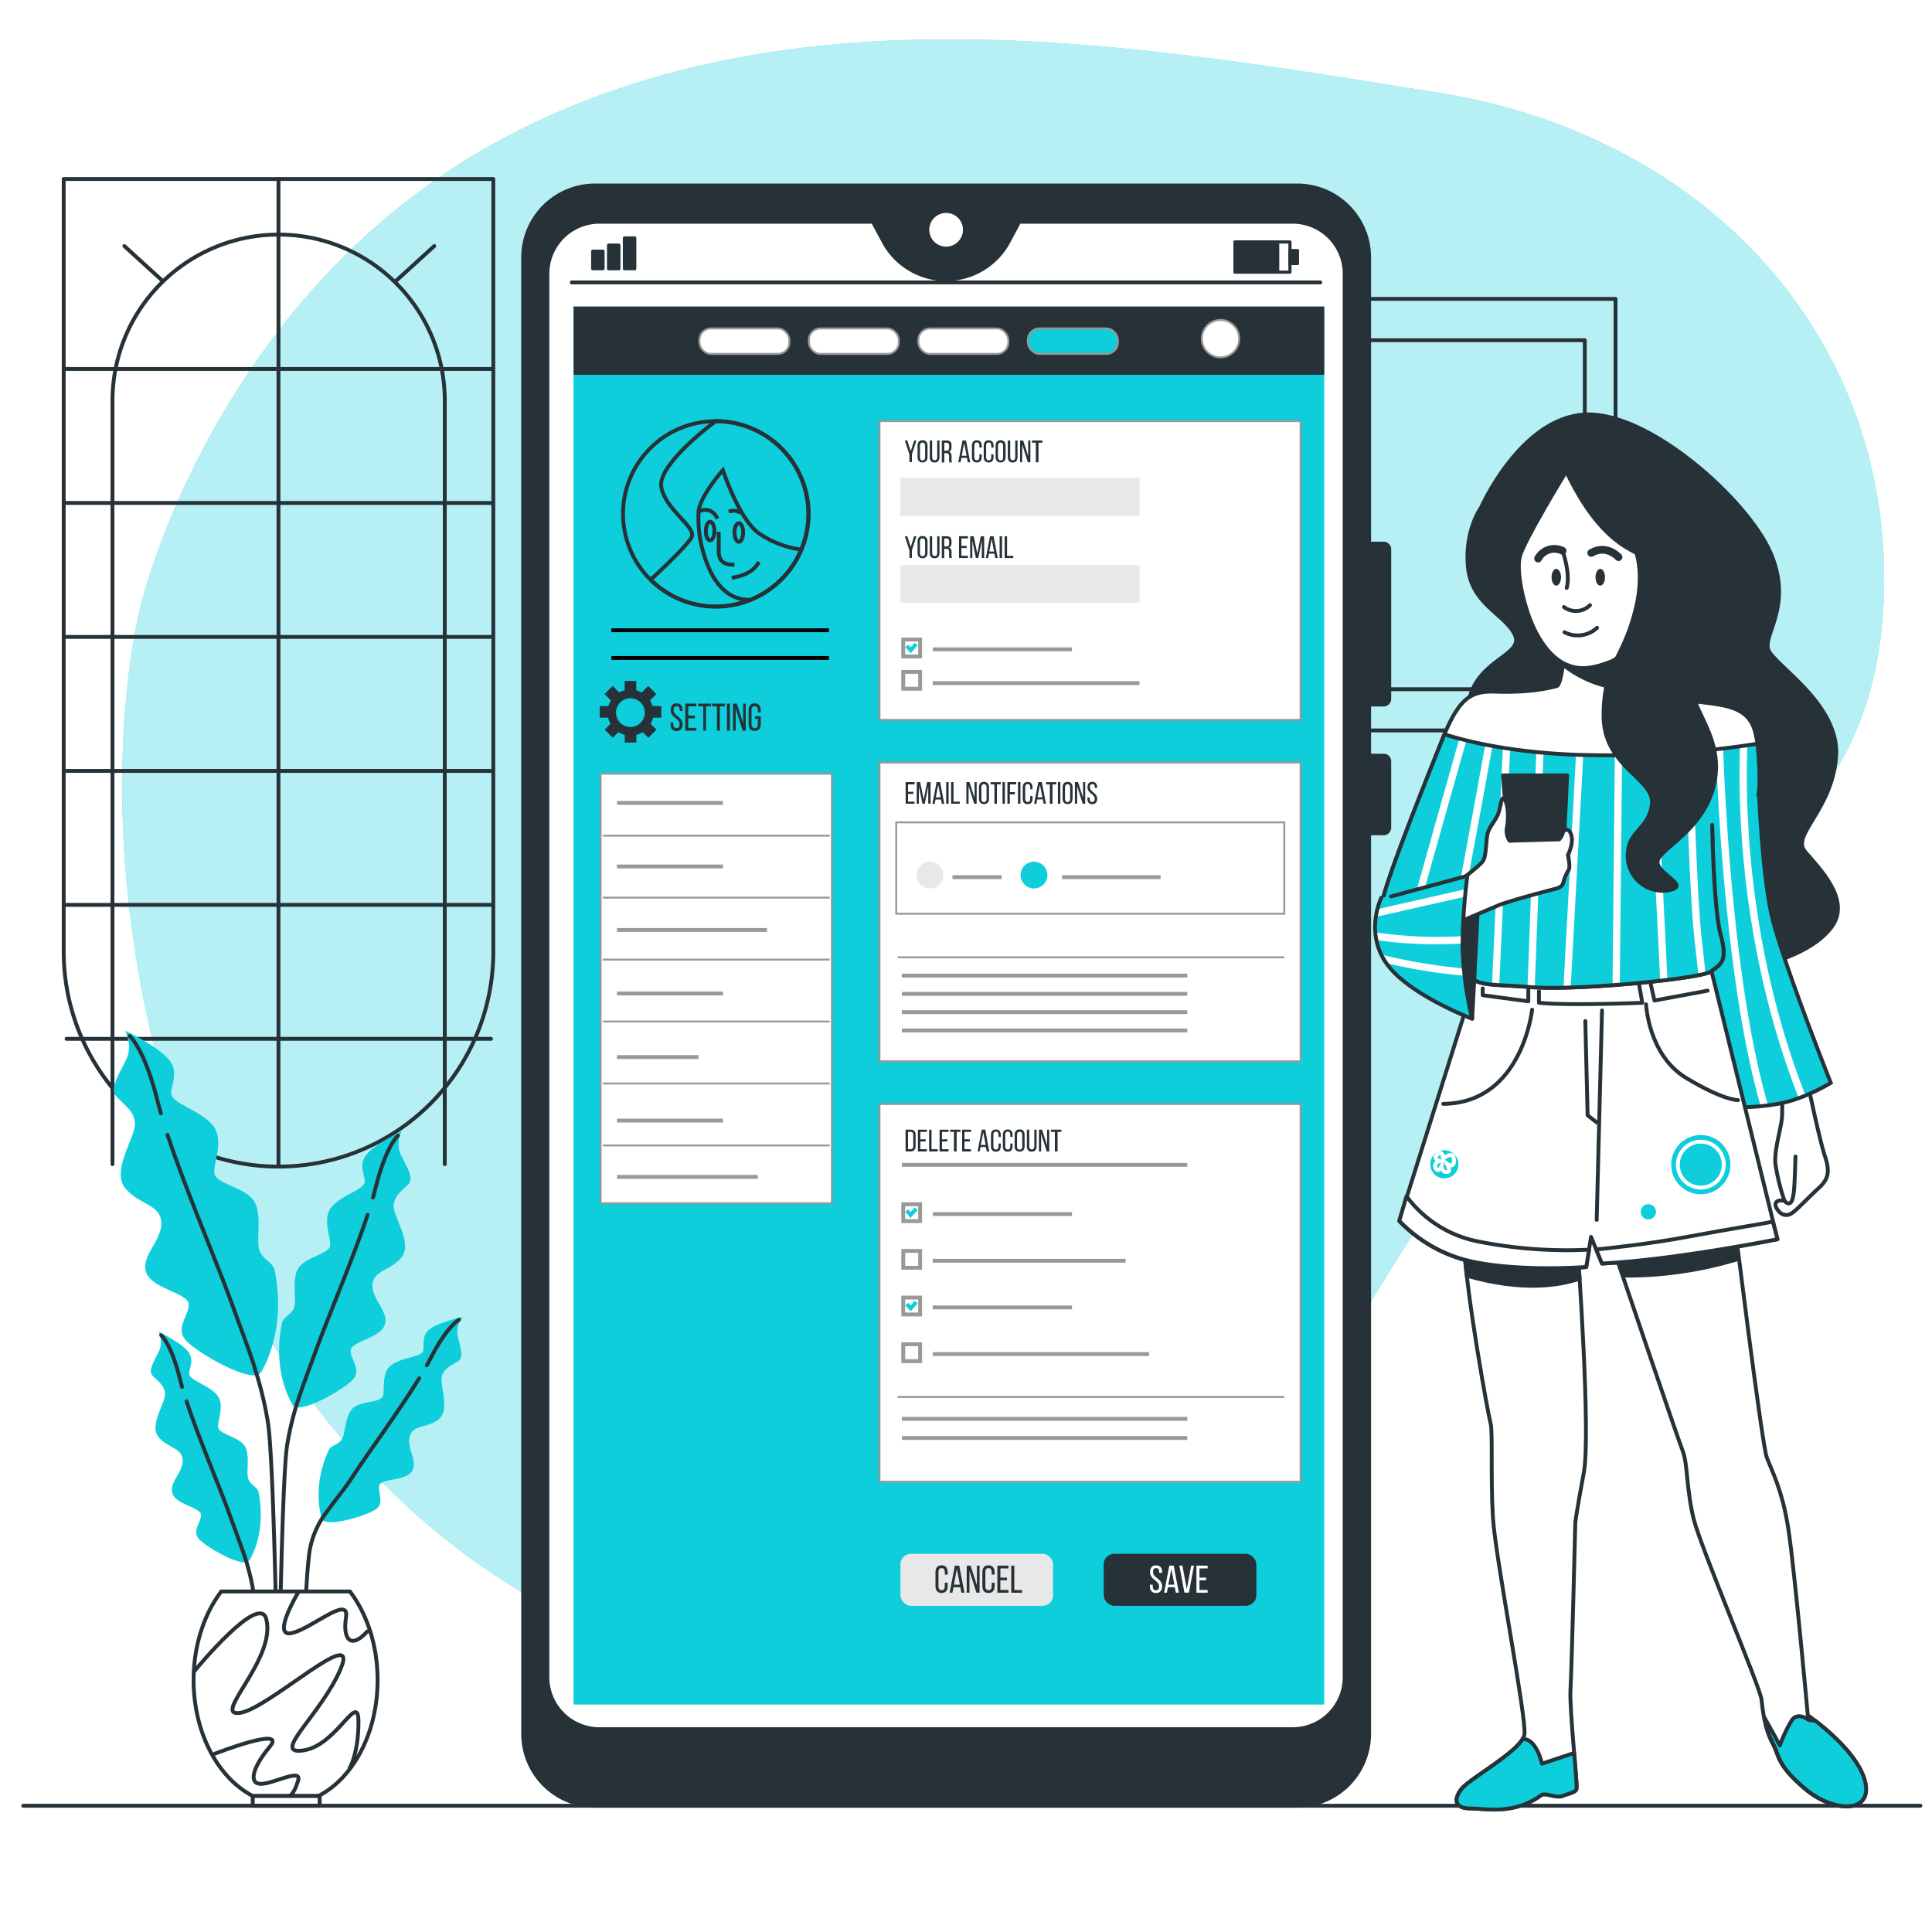 <svg class="animated" id="freepik_stories-personal-settings" xmlns="http://www.w3.org/2000/svg" viewBox="0 0 500 500" version="1.1" xmlns:xlink="http://www.w3.org/1999/xlink" xmlns:svgjs="http://svgjs.com/svgjs" width="100%" height="100%"><style>svg#freepik_stories-personal-settings:not(.animated) .animable {opacity: 0;}svg#freepik_stories-personal-settings.animated #freepik--background-simple--inject-429 {animation: 1s 1 forwards cubic-bezier(.36,-0.01,.5,1.38) lightSpeedLeft;animation-delay: 0s;}svg#freepik_stories-personal-settings.animated #freepik--Picture--inject-429 {animation: 1s 1 forwards cubic-bezier(.36,-0.01,.5,1.38) slideDown;animation-delay: 0s;}svg#freepik_stories-personal-settings.animated #freepik--Window--inject-429 {animation: 1s 1 forwards cubic-bezier(.36,-0.01,.5,1.38) fadeIn;animation-delay: 0s;}svg#freepik_stories-personal-settings.animated #freepik--Plant--inject-429 {animation: 1s 1 forwards cubic-bezier(.36,-0.01,.5,1.38) zoomOut;animation-delay: 0s;}svg#freepik_stories-personal-settings.animated #freepik--Device--inject-429 {animation: 1s 1 forwards cubic-bezier(.36,-0.01,.5,1.38) slideRight;animation-delay: 0s;}svg#freepik_stories-personal-settings.animated #freepik--Floor--inject-429 {animation: 1s 1 forwards cubic-bezier(.36,-0.01,.5,1.38) slideUp;animation-delay: 0s;}svg#freepik_stories-personal-settings.animated #freepik--Character--inject-429 {animation: 1s 1 forwards cubic-bezier(.36,-0.01,.5,1.38) slideUp;animation-delay: 0s;}            @keyframes lightSpeedLeft {              from {                transform: translate3d(-50%, 0, 0) skewX(20deg);                opacity: 0;              }              60% {                transform: skewX(-10deg);                opacity: 1;              }              80% {                transform: skewX(2deg);              }              to {                opacity: 1;                transform: translate3d(0, 0, 0);              }            }                    @keyframes slideDown {                0% {                    opacity: 0;                    transform: translateY(-30px);                }                100% {                    opacity: 1;                    transform: translateY(0);                }            }                    @keyframes fadeIn {                0% {                    opacity: 0;                }                100% {                    opacity: 1;                }            }                    @keyframes zoomOut {                0% {                    opacity: 0;                    transform: scale(1.5);                }                100% {                    opacity: 1;                    transform: scale(1);                }            }                    @keyframes slideRight {                0% {                    opacity: 0;                    transform: translateX(30px);                }                100% {                    opacity: 1;                    transform: translateX(0);                }            }                    @keyframes slideUp {                0% {                    opacity: 0;                    transform: translateY(30px);                }                100% {                    opacity: 1;                    transform: inherit;                }            }        </style><g id="freepik--background-simple--inject-429" style="transform-origin: 259.614px 222.395px 0px;" class="animable"><path d="M36.62,155.94S55.87,74.58,131.73,35s166.33-22.74,240-11.1,120.53,68,115.52,135.61-64.42,74-109.78,141.79-47.71,93-120.78,124.16-166.91-20.11-203-111S36.62,155.94,36.62,155.94Z" style="fill: rgb(13, 206, 218); transform-origin: 259.614px 222.395px 0px;" id="elg6bl9w62txo" class="animable"></path><g id="elvp4mknm4ilq"><path d="M36.62,155.94S55.87,74.58,131.73,35s166.33-22.74,240-11.1,120.53,68,115.52,135.61-64.42,74-109.78,141.79-47.71,93-120.78,124.16-166.91-20.11-203-111S36.62,155.94,36.62,155.94Z" style="fill: rgb(255, 255, 255); opacity: 0.7; transform-origin: 259.614px 222.395px 0px;" class="animable"></path></g></g><g id="freepik--Picture--inject-429" style="transform-origin: 376.51px 133.195px 0px;" class="animable"><rect x="334.92" y="77.35" width="83.18" height="111.69" style="fill: none; stroke: rgb(38, 50, 56); stroke-linecap: round; stroke-linejoin: round; transform-origin: 376.51px 133.195px 0px;" id="elttp0gepbt2f" class="animable"></rect><rect x="342.89" y="88.05" width="67.25" height="90.31" style="fill: none; stroke: rgb(38, 50, 56); stroke-linecap: round; stroke-linejoin: round; transform-origin: 376.515px 133.205px 0px;" id="elpktmzg4llvq" class="animable"></rect></g><g id="freepik--Window--inject-429" style="transform-origin: 72.075px 174.115px 0px;" class="animable"><g id="elunaonrv1md"><path d="M16.48,46.32H127.67a0,0,0,0,1,0,0v200a55.59,55.59,0,0,1-55.59,55.59h0a55.59,55.59,0,0,1-55.59-55.59v-200a0,0,0,0,1,0,0Z" style="fill: none; stroke: rgb(38, 50, 56); stroke-linecap: round; stroke-linejoin: round; transform-origin: 72.075px 174.115px 0px; transform: rotate(180deg);" class="animable"></path></g><path d="M115.11,301.28V103.71a43,43,0,0,0-43-43h0a43,43,0,0,0-43,43V301.28" style="fill: none; stroke: rgb(38, 50, 56); stroke-linecap: round; stroke-linejoin: round; transform-origin: 72.11px 180.995px 0px;" id="el8gkjg5ltv5t" class="animable"></path><line x1="72.07" y1="46.32" x2="72.07" y2="301.58" style="fill: none; stroke: rgb(38, 50, 56); stroke-linecap: round; stroke-linejoin: round; transform-origin: 72.07px 173.95px 0px;" id="el7ikw14poyj4" class="animable"></line><line x1="127.07" y1="95.49" x2="17.22" y2="95.49" style="fill: none; stroke: rgb(38, 50, 56); stroke-linecap: round; stroke-linejoin: round; transform-origin: 72.145px 95.49px 0px;" id="elosfyaf5q6il" class="animable"></line><line x1="127.07" y1="130.17" x2="17.22" y2="130.17" style="fill: none; stroke: rgb(38, 50, 56); stroke-linecap: round; stroke-linejoin: round; transform-origin: 72.145px 130.17px 0px;" id="el0ndt6v5908h" class="animable"></line><line x1="127.07" y1="164.84" x2="17.22" y2="164.84" style="fill: none; stroke: rgb(38, 50, 56); stroke-linecap: round; stroke-linejoin: round; transform-origin: 72.145px 164.84px 0px;" id="elh5kk088ol4l" class="animable"></line><line x1="127.07" y1="199.51" x2="17.22" y2="199.51" style="fill: none; stroke: rgb(38, 50, 56); stroke-linecap: round; stroke-linejoin: round; transform-origin: 72.145px 199.51px 0px;" id="eldlw85y019x" class="animable"></line><line x1="127.07" y1="234.18" x2="17.22" y2="234.18" style="fill: none; stroke: rgb(38, 50, 56); stroke-linecap: round; stroke-linejoin: round; transform-origin: 72.145px 234.18px 0px;" id="elg312wv3cln" class="animable"></line><line x1="127.07" y1="268.85" x2="17.22" y2="268.85" style="fill: none; stroke: rgb(38, 50, 56); stroke-linecap: round; stroke-linejoin: round; transform-origin: 72.145px 268.85px 0px;" id="elf7lypjguzgh" class="animable"></line><line x1="112.38" y1="63.68" x2="102.42" y2="72.75" style="fill: none; stroke: rgb(38, 50, 56); stroke-linecap: round; stroke-linejoin: round; transform-origin: 107.4px 68.215px 0px;" id="elo0y3kwwu7fh" class="animable"></line><line x1="32.18" y1="63.68" x2="42.14" y2="72.75" style="fill: none; stroke: rgb(38, 50, 56); stroke-linecap: round; stroke-linejoin: round; transform-origin: 37.16px 68.215px 0px;" id="el2m1h78db37q" class="animable"></line></g><g id="freepik--Plant--inject-429" style="transform-origin: 74.602px 367.04px 0px;" class="animable"><path d="M32.4,266.74s2.06,3.89.23,7.55-4.12,7.32-2.75,9.15,5.49,4.12,5,8-5.94,11.66-2.51,16,9.15,4.12,9.38,8.92-5.49,8.7-3.89,13,11,5.26,11,8.24-3.66,6.18-.69,9.38,17.37,11.56,19.42,8.12,6.2-12.93,3.48-26.4c-.46-2.27-3.68-2.77-4.14-6s.92-8.92-1.37-12.13S56,306.32,55.5,303.8s2.75-8.69-.45-12.58S44.29,285.5,44.29,283s2.29-5.72-.91-9.15S32.4,266.74,32.4,266.74Z" style="fill: rgb(13, 206, 218); transform-origin: 50.714px 311.328px 0px;" id="el81rq7y6lpzl" class="animable"></path><path d="M66,354.3a94.6,94.6,0,0,1,3.34,13.83c1.83,11.44,2.82,88,2.82,88" style="fill: none; stroke: rgb(38, 50, 56); stroke-linecap: round; stroke-linejoin: round; transform-origin: 69.08px 405.215px 0px;" id="eltvvy2hq91z9" class="animable"></path><path d="M43.35,293.7c4.77,14.38,13.11,33.86,16.5,43.27,2.3,6.4,4.44,11.8,6.19,17.33" style="fill: none; stroke: rgb(38, 50, 56); stroke-linecap: round; stroke-linejoin: round; transform-origin: 54.695px 324px 0px;" id="elxxibe44qgso" class="animable"></path><path d="M33.54,268.11s3.89,3.21,7.32,17.16c.22.9.48,1.85.76,2.85" style="fill: none; stroke: rgb(38, 50, 56); stroke-linecap: round; stroke-linejoin: round; transform-origin: 37.58px 278.115px 0px;" id="el7bgcs8gu3pu" class="animable"></path><path d="M103.91,292.8a7.24,7.24,0,0,0-.19,6.05c1.47,2.93,3.3,5.85,2.2,7.32s-4.39,3.29-4,6.41,4.76,9.33,2,12.81-7.33,3.3-7.51,7.14,4.4,7,3.11,10.44-8.78,4.21-8.78,6.59,2.93,4.94.55,7.51-13.9,9.25-15.55,6.5-5-10.35-2.78-21.13c.37-1.81,3-2.22,3.31-4.78s-.73-7.14,1.1-9.7,7.69-3.48,8.06-5.5-2.2-6.95.36-10.07,8.61-4.57,8.61-6.59-1.83-4.57.73-7.32S103.91,292.8,103.91,292.8Z" style="fill: rgb(13, 206, 218); transform-origin: 89.24px 328.511px 0px;" id="el53gixpj0yt4" class="animable"></path><path d="M77.44,361.48A77.82,77.82,0,0,0,74.31,374c-1.46,9.15-2.26,70.46-2.26,70.46" style="fill: none; stroke: rgb(38, 50, 56); stroke-linecap: round; stroke-linejoin: round; transform-origin: 74.745px 402.97px 0px;" id="eljpzsuuwzjq" class="animable"></path><path d="M95.14,314.38c-3.81,11.51-10.49,27.1-13.2,34.63-1.65,4.58-3.19,8.52-4.5,12.47" style="fill: none; stroke: rgb(38, 50, 56); stroke-linecap: round; stroke-linejoin: round; transform-origin: 86.29px 337.93px 0px;" id="elihd4jwrrfb8" class="animable"></path><path d="M103,293.9s-3.11,2.57-5.86,13.73c-.17.72-.38,1.48-.6,2.28" style="fill: none; stroke: rgb(38, 50, 56); stroke-linecap: round; stroke-linejoin: round; transform-origin: 99.77px 301.905px 0px;" id="elrogfmxr9ig" class="animable"></path><path d="M41,344.64a6,6,0,0,1,.15,5.05c-1.22,2.45-2.75,4.9-1.83,6.12s3.67,2.75,3.36,5.35-4,7.8-1.68,10.71,6.12,2.75,6.27,6-3.67,5.81-2.6,8.72,7.34,3.51,7.34,5.5-2.44,4.13-.45,6.27,11.61,7.73,13,5.44,4.15-8.65,2.33-17.66c-.31-1.51-2.47-1.85-2.77-4s.61-6-.92-8.11-6.42-2.9-6.73-4.59,1.84-5.81-.31-8.41-7.18-3.82-7.18-5.51,1.53-3.82-.62-6.11S41,344.64,41,344.64Z" style="fill: rgb(13, 206, 218); transform-origin: 53.265px 374.49px 0px;" id="el45ko54xgalv" class="animable"></path><path d="M62.88,401.46a65.47,65.47,0,0,1,2.8,11c1.22,7.64,1.89,36,1.89,36" style="fill: none; stroke: rgb(38, 50, 56); stroke-linecap: round; stroke-linejoin: round; transform-origin: 65.225px 424.96px 0px;" id="el58bm0rlif1x" class="animable"></path><path d="M48.28,362.67c3.18,9.61,8.76,22.64,11,28.93,1.3,3.61,2.51,6.75,3.57,9.86" style="fill: none; stroke: rgb(38, 50, 56); stroke-linecap: round; stroke-linejoin: round; transform-origin: 55.565px 382.065px 0px;" id="elfmemxe2y4od" class="animable"></path><path d="M41.72,345.56s2.6,2.14,4.89,11.47c.15.6.32,1.24.51,1.91" style="fill: none; stroke: rgb(38, 50, 56); stroke-linecap: round; stroke-linejoin: round; transform-origin: 44.42px 352.25px 0px;" id="elkdoc14nprnh" class="animable"></path><path d="M119.74,340.83a6,6,0,0,0-1.3,4.88c.63,2.67,1.56,5.4.38,6.38s-4.2,1.84-4.5,4.44,2.09,8.5-.81,10.81-6.59,1.28-7.47,4.37,2.24,6.5.54,9.08-8,1.75-8.41,3.68,1.44,4.58-1,6.21S84.11,395.55,83.3,393s-2.06-9.36,1.77-17.72c.65-1.4,2.82-1.24,3.61-3.25s.77-5.95,2.75-7.68,6.92-1.36,7.6-2.93-.46-6.08,2.22-8.12,7.88-2.08,8.26-3.71-.61-4.08,2-5.82S119.74,340.83,119.74,340.83Z" style="fill: rgb(13, 206, 218); transform-origin: 101.09px 367.388px 0px;" id="elaiq3msd80k5" class="animable"></path><path d="M84.56,391.27a22.94,22.94,0,0,0-4.4,9.9c-1.23,7.65-1.89,36-1.89,36" style="fill: none; stroke: rgb(38, 50, 56); stroke-linecap: round; stroke-linejoin: round; transform-origin: 81.415px 414.22px 0px;" id="eln3tpmlkze8" class="animable"></path><path d="M108.49,356.7c-5.31,8.64-13.72,20-17.36,25.65-2.17,3.33-4.56,6.08-6.57,8.92" style="fill: none; stroke: rgb(38, 50, 56); stroke-linecap: round; stroke-linejoin: round; transform-origin: 96.525px 373.985px 0px;" id="eliu3mfh5wc3" class="animable"></path><path d="M118.79,341.55s-3,1.49-7.39,10.05c-.28.55-.6,1.13-.93,1.74" style="fill: none; stroke: rgb(38, 50, 56); stroke-linecap: round; stroke-linejoin: round; transform-origin: 114.63px 347.445px 0px;" id="el00so3mxm1hjjg" class="animable"></path><path d="M65.41,464.8h17c9-4.62,15.31-16.3,15.31-30,0-9-2.74-17.11-7.15-22.93H57.25c-4.41,5.82-7.15,13.95-7.15,22.93C50.1,448.5,56.46,460.18,65.41,464.8Z" style="fill: rgb(255, 255, 255); stroke: rgb(38, 50, 56); stroke-linecap: round; stroke-linejoin: round; transform-origin: 73.91px 438.335px 0px;" id="elb84cha5yc8o" class="animable"></path><path d="M50.42,432.36S67.1,412,68.91,419c2.68,10.37-14.22,25.23-6.88,24.31s31.19-23.39,26.15-11.47S69.83,454.32,78.55,453s14.22-15.6,14.22-7.34-2.32,12-2.32,12" style="fill: none; stroke: rgb(38, 50, 56); stroke-linecap: round; stroke-linejoin: round; transform-origin: 71.595px 437.598px 0px;" id="elzy3uhed0tgk" class="animable"></path><path d="M55.61,453.86s18.81-7.34,14.22-1.83-5.51,9.63-2.29,9.63,10.55-4.13,9.63-.92-2,3.9-2,3.9" style="fill: none; stroke: rgb(38, 50, 56); stroke-linecap: round; stroke-linejoin: round; transform-origin: 66.43px 457.31px 0px;" id="elv10wx6dc9wl" class="animable"></path><path d="M77.17,412.12s-6.88,11.47-1.84,10.55,15.14-10.09,14.22-4.13,1.38,8.26,5.51,3.67" style="fill: none; stroke: rgb(38, 50, 56); stroke-linecap: round; stroke-linejoin: round; transform-origin: 84.272px 418.38px 0px;" id="elm324x9weyxs" class="animable"></path><rect x="65.41" y="464.8" width="17.32" height="2.54" style="fill: rgb(255, 255, 255); stroke: rgb(38, 50, 56); stroke-linecap: round; stroke-linejoin: round; transform-origin: 74.07px 466.07px 0px;" id="elf5yix2sjgxh" class="animable"></rect></g><g id="freepik--Device--inject-429" style="transform-origin: 247.465px 257.665px 0px;" class="animable"><path d="M334.4,57.39H263.81l-2.94,5.45a18.32,18.32,0,0,1-32,0l-2.93-5.45h-70.6a13.47,13.47,0,0,0-13.64,13.28V434.22a13.47,13.47,0,0,0,13.64,13.29H334.4A13.46,13.46,0,0,0,348,434.22V70.67A13.46,13.46,0,0,0,334.4,57.39Z" style="fill: rgb(255, 255, 255); transform-origin: 244.85px 252.45px 0px;" id="el0h981qgys7gj" class="animable"></path><rect x="148.44" y="79.34" width="194.27" height="361.79" style="fill: rgb(13, 206, 218); transform-origin: 245.575px 260.235px 0px;" id="el7t74sppp3t5" class="animable"></rect><rect x="227.61" y="108.98" width="108.99" height="77.32" style="fill: rgb(255, 255, 255); stroke: rgb(153, 153, 153); stroke-miterlimit: 10; stroke-width: 0.5px; transform-origin: 282.105px 147.64px 0px;" id="el35q5rde2ocl" class="animable"></rect><rect x="233.03" y="123.66" width="61.87" height="9.83" style="fill: rgb(232, 232, 232); transform-origin: 263.965px 128.575px 0px;" id="eljw0hu1lwdyi" class="animable"></rect><rect x="233.03" y="146.22" width="61.87" height="9.83" style="fill: rgb(232, 232, 232); transform-origin: 263.965px 151.135px 0px;" id="el2wnhgwwls2" class="animable"></rect><rect x="233.76" y="173.88" width="4.37" height="4.37" style="fill: rgb(255, 255, 255); stroke: rgb(153, 153, 153); stroke-miterlimit: 10; transform-origin: 235.945px 176.065px 0px;" id="elmh4odsjiz98" class="animable"></rect><line x1="241.4" y1="176.79" x2="294.9" y2="176.79" style="fill: none; stroke: rgb(153, 153, 153); stroke-miterlimit: 10; transform-origin: 268.15px 176.79px 0px;" id="el24mxa4mfrcn" class="animable"></line><rect x="233.76" y="165.51" width="4.37" height="4.37" style="fill: rgb(255, 255, 255); stroke: rgb(153, 153, 153); stroke-miterlimit: 10; transform-origin: 235.945px 167.695px 0px;" id="el6v2ereaupyp" class="animable"></rect><line x1="241.4" y1="168.05" x2="277.43" y2="168.05" style="fill: none; stroke: rgb(153, 153, 153); stroke-miterlimit: 10; transform-origin: 259.415px 168.05px 0px;" id="elu6fto7uthg9" class="animable"></line><polyline points="234.69 167.17 235.66 168.3 237.11 166.69" style="fill: none; stroke: rgb(13, 206, 218); stroke-miterlimit: 10; transform-origin: 235.9px 167.495px 0px;" id="elvc9vxnfqyul" class="animable"></polyline><path d="M235.35,117.6,234.16,114h.65l.88,2.77.89-2.77h.6L236,117.6v2h-.62Z" style="fill: rgb(38, 50, 56); transform-origin: 235.67px 116.8px 0px;" id="el22c5al80v7p" class="animable"></path><path d="M237.46,115.35c0-.87.42-1.42,1.29-1.42s1.29.55,1.29,1.42v2.91c0,.86-.42,1.42-1.29,1.42s-1.29-.56-1.29-1.42Zm.62,3c0,.51.22.81.67.81s.67-.3.67-.81v-3c0-.5-.21-.81-.67-.81s-.67.31-.67.81Z" style="fill: rgb(38, 50, 56); transform-origin: 238.75px 116.805px 0px;" id="elo0k29vv331g" class="animable"></path><path d="M241.24,118.3c0,.5.2.81.66.81s.65-.31.65-.81V114h.59v4.27c0,.86-.4,1.43-1.27,1.43s-1.25-.57-1.25-1.43V114h.62Z" style="fill: rgb(38, 50, 56); transform-origin: 241.88px 116.85px 0px;" id="elu4a6e8chucn" class="animable"></path><path d="M245,114c.88,0,1.25.45,1.25,1.28v.46c0,.62-.21,1-.7,1.16.52.16.71.58.71,1.18V119a1.38,1.38,0,0,0,.12.68h-.64a1.54,1.54,0,0,1-.11-.69v-.89c0-.63-.29-.83-.82-.83h-.44v2.41h-.63V114Zm-.16,2.65c.5,0,.79-.16.79-.77v-.54c0-.51-.18-.77-.65-.77h-.61v2.08Z" style="fill: rgb(38, 50, 56); transform-origin: 245.06px 116.84px 0px;" id="eliv85wwlbsx" class="animable"></path><path d="M248.82,118.49l-.22,1.14H248L249.1,114H250l1.08,5.64h-.62l-.22-1.14Zm.08-.54h1.26l-.64-3.26Z" style="fill: rgb(38, 50, 56); transform-origin: 249.54px 116.82px 0px;" id="elebiif3hhtsc" class="animable"></path><path d="M254.07,115.35v.5h-.6v-.54c0-.5-.2-.81-.66-.81s-.66.31-.66.81v3c0,.5.21.81.66.81s.66-.31.66-.81v-.74h.6v.7c0,.86-.4,1.42-1.27,1.42s-1.27-.56-1.27-1.42v-2.91c0-.86.4-1.42,1.27-1.42S254.07,114.49,254.07,115.35Z" style="fill: rgb(38, 50, 56); transform-origin: 252.8px 116.815px 0px;" id="eltxalhhcrlha" class="animable"></path><path d="M257.13,115.35v.5h-.59v-.54c0-.5-.21-.81-.67-.81s-.66.31-.66.81v3c0,.5.21.81.66.81s.67-.31.67-.81v-.74h.59v.7c0,.86-.4,1.42-1.27,1.42s-1.27-.56-1.27-1.42v-2.91c0-.86.41-1.42,1.27-1.42S257.13,114.49,257.13,115.35Z" style="fill: rgb(38, 50, 56); transform-origin: 255.86px 116.815px 0px;" id="eljoll0wf466" class="animable"></path><path d="M257.66,115.35c0-.87.42-1.42,1.29-1.42s1.29.55,1.29,1.42v2.91c0,.86-.42,1.42-1.29,1.42s-1.29-.56-1.29-1.42Zm.62,3c0,.51.22.81.67.81s.66-.3.66-.81v-3c0-.5-.2-.81-.66-.81s-.67.31-.67.81Z" style="fill: rgb(38, 50, 56); transform-origin: 258.95px 116.805px 0px;" id="elu8mlrh4e6r" class="animable"></path><path d="M261.44,118.3c0,.5.2.81.66.81s.65-.31.65-.81V114h.59v4.27c0,.86-.4,1.43-1.27,1.43s-1.25-.57-1.25-1.43V114h.62Z" style="fill: rgb(38, 50, 56); transform-origin: 262.08px 116.85px 0px;" id="el0wofjsxxl3a" class="animable"></path><path d="M264.52,119.63H264V114h.8l1.3,4.07V114h.56v5.64H266l-1.44-4.57Z" style="fill: rgb(38, 50, 56); transform-origin: 265.33px 116.82px 0px;" id="elmfsic0n6o5" class="animable"></path><path d="M268.07,119.63v-5.07h-1V114h2.7v.57h-1v5.07Z" style="fill: rgb(38, 50, 56); transform-origin: 268.42px 116.82px 0px;" id="elfewj1opkr8o" class="animable"></path><path d="M235.35,142.4l-1.19-3.62h.65l.88,2.77.89-2.77h.6L236,142.4v2h-.62Z" style="fill: rgb(38, 50, 56); transform-origin: 235.67px 141.59px 0px;" id="elm2vzdv8v0yl" class="animable"></path><path d="M237.46,140.14c0-.86.42-1.42,1.29-1.42s1.29.56,1.29,1.42v2.92c0,.85-.42,1.41-1.29,1.41s-1.29-.56-1.29-1.41Zm.62,3c0,.51.22.81.67.81s.67-.3.67-.81v-3c0-.51-.21-.82-.67-.82s-.67.31-.67.82Z" style="fill: rgb(38, 50, 56); transform-origin: 238.75px 141.595px 0px;" id="el1f8xkwaw70ni" class="animable"></path><path d="M241.24,143.09c0,.51.2.81.66.81s.65-.3.65-.81v-4.31h.59v4.28c0,.85-.4,1.42-1.27,1.42s-1.25-.57-1.25-1.42v-4.28h.62Z" style="fill: rgb(38, 50, 56); transform-origin: 241.88px 141.63px 0px;" id="el1dy7hu524nt" class="animable"></path><path d="M245,138.78c.88,0,1.25.45,1.25,1.29v.46c0,.62-.21,1-.7,1.16.52.15.71.57.71,1.17v.88a1.38,1.38,0,0,0,.12.68h-.64a1.51,1.51,0,0,1-.11-.69v-.88c0-.64-.29-.84-.82-.84h-.44v2.41h-.63v-5.64Zm-.16,2.66c.5,0,.79-.16.79-.78v-.54c0-.5-.18-.77-.65-.77h-.61v2.09Z" style="fill: rgb(38, 50, 56); transform-origin: 245.06px 141.6px 0px;" id="elpqjets1vyx" class="animable"></path><path d="M250.19,141.28v.56h-1.38v2h1.7v.57h-2.32v-5.64h2.32v.57h-1.7v1.93Z" style="fill: rgb(38, 50, 56); transform-origin: 249.35px 141.59px 0px;" id="elbr4wa15kdm" class="animable"></path><path d="M253.17,144.41h-.61l-.93-4.49v4.5h-.55v-5.64H252l.92,4.5.9-4.5h.88v5.64h-.6v-4.54Z" style="fill: rgb(38, 50, 56); transform-origin: 252.89px 141.6px 0px;" id="el0bnrt5fmabb" class="animable"></path><path d="M255.94,143.28l-.22,1.14h-.58l1.08-5.64h.91l1.08,5.64h-.63l-.21-1.14Zm.08-.54h1.26l-.64-3.25Z" style="fill: rgb(38, 50, 56); transform-origin: 256.675px 141.6px 0px;" id="elwr7slb2w9bm" class="animable"></path><path d="M259.33,138.78v5.64h-.63v-5.64Z" style="fill: rgb(38, 50, 56); transform-origin: 259.015px 141.6px 0px;" id="el2ob5c86xdfh" class="animable"></path><path d="M260,144.42v-5.64h.63v5.07h1.61v.57Z" style="fill: rgb(38, 50, 56); transform-origin: 261.12px 141.6px 0px;" id="elob7ehha6uk" class="animable"></path><rect x="227.61" y="285.72" width="108.99" height="97.75" style="fill: rgb(255, 255, 255); stroke: rgb(153, 153, 153); stroke-miterlimit: 10; stroke-width: 0.5px; transform-origin: 282.105px 334.595px 0px;" id="el7wlkelz0rk9" class="animable"></rect><rect x="233.03" y="402.12" width="39.5" height="13.46" rx="2.72" style="fill: rgb(232, 232, 232); transform-origin: 252.78px 408.85px 0px;" id="el4y94js89l97" class="animable"></rect><rect x="285.64" y="402.12" width="39.5" height="13.46" rx="2.72" style="fill: rgb(38, 50, 56); transform-origin: 305.39px 408.85px 0px;" id="elwtvb2yoemx" class="animable"></rect><path d="M300.78,406.86v.19H300v-.23c0-.64-.24-1-.8-1s-.8.37-.8,1c0,1.57,2.35,1.72,2.35,3.7,0,1.06-.51,1.75-1.58,1.75s-1.58-.69-1.58-1.75v-.4h.74v.44c0,.63.26,1,.82,1s.82-.37.82-1c0-1.57-2.34-1.72-2.34-3.69,0-1.09.5-1.76,1.55-1.76S300.78,405.79,300.78,406.86Z" style="fill: rgb(255, 255, 255); transform-origin: 299.185px 408.69px 0px;" id="elqot15gwueof" class="animable"></path><path d="M302.26,410.78l-.27,1.41h-.72l1.35-7h1.13l1.34,7h-.78l-.27-1.41Zm.1-.67h1.57l-.79-4.06Z" style="fill: rgb(255, 255, 255); transform-origin: 303.18px 408.69px 0px;" id="elan9o6iw2l" class="animable"></path><path d="M306,405.17l1.15,6.11,1.13-6.11H309l-1.31,7h-1.16l-1.32-7Z" style="fill: rgb(255, 255, 255); transform-origin: 307.105px 408.67px 0px;" id="el3whjky12vzv" class="animable"></path><path d="M312.14,408.28v.7h-1.72v2.5h2.11v.71h-2.89v-7h2.89v.71h-2.11v2.4Z" style="fill: rgb(255, 255, 255); transform-origin: 311.085px 408.69px 0px;" id="el1bvy7up0mbo" class="animable"></path><path d="M245.26,406.87v.63h-.74v-.67c0-.64-.25-1-.83-1s-.82.38-.82,1v3.71c0,.63.26,1,.82,1s.83-.38.83-1v-.92h.74v.88c0,1.06-.5,1.76-1.58,1.76s-1.58-.7-1.58-1.76v-3.63c0-1.07.5-1.77,1.58-1.77S245.26,405.8,245.26,406.87Z" style="fill: rgb(38, 50, 56); transform-origin: 243.68px 408.68px 0px;" id="elrjlp7x7o8oi" class="animable"></path><path d="M246.76,410.78l-.27,1.41h-.72l1.34-7h1.14l1.34,7h-.78l-.27-1.41Zm.1-.67h1.57l-.8-4.06Z" style="fill: rgb(38, 50, 56); transform-origin: 247.68px 408.69px 0px;" id="elt3k1nzoe9u" class="animable"></path><path d="M250.89,412.19h-.7v-7h1l1.63,5.08v-5.08h.69v7h-.81l-1.8-5.67Z" style="fill: rgb(38, 50, 56); transform-origin: 251.85px 408.69px 0px;" id="eluam5bqi6crr" class="animable"></path><path d="M257.4,406.87v.63h-.75v-.67c0-.64-.25-1-.82-1s-.82.38-.82,1v3.71c0,.63.26,1,.82,1s.82-.38.82-1v-.92h.75v.88c0,1.06-.5,1.76-1.59,1.76s-1.57-.7-1.57-1.76v-3.63c0-1.07.5-1.77,1.57-1.77S257.4,405.8,257.4,406.87Z" style="fill: rgb(38, 50, 56); transform-origin: 255.82px 408.68px 0px;" id="elewf9a4jnis4" class="animable"></path><path d="M260.6,408.28v.7h-1.71v2.5H261v.71h-2.88v-7H261v.71h-2.1v2.4Z" style="fill: rgb(38, 50, 56); transform-origin: 259.56px 408.69px 0px;" id="elegpfoviys8r" class="animable"></path><path d="M261.71,412.19v-7h.79v6.31h2v.71Z" style="fill: rgb(38, 50, 56); transform-origin: 263.105px 408.7px 0px;" id="elvhg9q98i5n" class="animable"></path><line x1="233.4" y1="301.47" x2="307.27" y2="301.47" style="fill: none; stroke: rgb(153, 153, 153); stroke-miterlimit: 10; transform-origin: 270.335px 301.47px 0px;" id="el6cpwnkil5fs" class="animable"></line><line x1="233.4" y1="367.2" x2="307.27" y2="367.2" style="fill: none; stroke: rgb(153, 153, 153); stroke-miterlimit: 10; transform-origin: 270.335px 367.2px 0px;" id="el7elpualufy" class="animable"></line><line x1="232.31" y1="361.53" x2="332.38" y2="361.53" style="fill: none; stroke: rgb(153, 153, 153); stroke-miterlimit: 10; stroke-width: 0.5px; transform-origin: 282.345px 361.53px 0px;" id="elx3o4nkwb05" class="animable"></line><rect x="233.76" y="311.65" width="4.37" height="4.37" style="fill: rgb(255, 255, 255); stroke: rgb(153, 153, 153); stroke-miterlimit: 10; transform-origin: 235.945px 313.835px 0px;" id="el9tpuoknbok" class="animable"></rect><line x1="241.4" y1="314.2" x2="277.43" y2="314.2" style="fill: none; stroke: rgb(153, 153, 153); stroke-miterlimit: 10; transform-origin: 259.415px 314.2px 0px;" id="el4u91pdssh95" class="animable"></line><polyline points="234.69 313.32 235.66 314.44 237.11 312.83" style="fill: none; stroke: rgb(13, 206, 218); stroke-miterlimit: 10; transform-origin: 235.9px 313.635px 0px;" id="el75nu7e69aut" class="animable"></polyline><rect x="233.76" y="323.73" width="4.37" height="4.37" style="fill: rgb(255, 255, 255); stroke: rgb(153, 153, 153); stroke-miterlimit: 10; transform-origin: 235.945px 325.915px 0px;" id="el1uai0ybc1p3" class="animable"></rect><line x1="241.4" y1="326.28" x2="291.31" y2="326.28" style="fill: none; stroke: rgb(153, 153, 153); stroke-miterlimit: 10; transform-origin: 266.355px 326.28px 0px;" id="elyaad463ulsq" class="animable"></line><rect x="233.76" y="335.81" width="4.37" height="4.37" style="fill: rgb(255, 255, 255); stroke: rgb(153, 153, 153); stroke-miterlimit: 10; transform-origin: 235.945px 337.995px 0px;" id="el9yb06asegxp" class="animable"></rect><line x1="241.4" y1="338.35" x2="277.43" y2="338.35" style="fill: none; stroke: rgb(153, 153, 153); stroke-miterlimit: 10; transform-origin: 259.415px 338.35px 0px;" id="elweu930witc" class="animable"></line><polyline points="234.69 337.47 235.66 338.6 237.11 336.99" style="fill: none; stroke: rgb(13, 206, 218); stroke-miterlimit: 10; transform-origin: 235.9px 337.795px 0px;" id="elhaeputwsdqs" class="animable"></polyline><rect x="233.76" y="347.89" width="4.37" height="4.37" style="fill: rgb(255, 255, 255); stroke: rgb(153, 153, 153); stroke-miterlimit: 10; transform-origin: 235.945px 350.075px 0px;" id="el874e669nt5t" class="animable"></rect><line x1="241.4" y1="350.43" x2="297.39" y2="350.43" style="fill: none; stroke: rgb(153, 153, 153); stroke-miterlimit: 10; transform-origin: 269.395px 350.43px 0px;" id="el1zvsz35hvox" class="animable"></line><path d="M235.68,292.35c.87,0,1.28.53,1.28,1.4v2.84c0,.87-.41,1.4-1.28,1.4h-1.32v-5.64Zm0,5.06c.45,0,.67-.28.67-.79v-2.9c0-.52-.22-.8-.68-.8H235v4.49Z" style="fill: rgb(38, 50, 56); transform-origin: 235.66px 295.17px 0px;" id="elvo21i4ceqxa" class="animable"></path><path d="M239.55,294.84v.57h-1.37v2h1.69V298h-2.32v-5.64h2.32v.57h-1.69v1.92Z" style="fill: rgb(38, 50, 56); transform-origin: 238.71px 295.18px 0px;" id="elk7fosetgqz9" class="animable"></path><path d="M240.45,298v-5.64h.63v5.06h1.61V298Z" style="fill: rgb(38, 50, 56); transform-origin: 241.57px 295.18px 0px;" id="elfbwi3nafg1v" class="animable"></path><path d="M245.17,294.84v.57h-1.38v2h1.69V298h-2.32v-5.64h2.32v.57h-1.69v1.92Z" style="fill: rgb(38, 50, 56); transform-origin: 244.32px 295.18px 0px;" id="elqvzwwgv2c2n" class="animable"></path><path d="M246.88,298v-5.07h-1v-.57h2.7v.57h-1V298Z" style="fill: rgb(38, 50, 56); transform-origin: 247.23px 295.18px 0px;" id="elz17mys6lk5" class="animable"></path><path d="M251,294.84v.57H249.6v2h1.69V298H249v-5.64h2.32v.57H249.6v1.92Z" style="fill: rgb(38, 50, 56); transform-origin: 250.16px 295.18px 0px;" id="elgzbjpo79x2" class="animable"></path><path d="M253.76,296.85l-.22,1.14H253l1.08-5.64H255L256,298h-.63l-.22-1.14Zm.07-.54h1.26l-.63-3.25Z" style="fill: rgb(38, 50, 56); transform-origin: 254.5px 295.175px 0px;" id="elctbj9r0rbqb" class="animable"></path><path d="M259,293.71v.51h-.59v-.54c0-.51-.21-.82-.67-.82s-.66.31-.66.82v3c0,.51.21.81.66.81s.67-.3.67-.81v-.74H259v.71c0,.85-.4,1.41-1.27,1.41s-1.27-.56-1.27-1.41v-2.92c0-.86.41-1.42,1.27-1.42S259,292.85,259,293.71Z" style="fill: rgb(38, 50, 56); transform-origin: 257.73px 295.185px 0px;" id="elj4fbvannmac" class="animable"></path><path d="M262.06,293.71v.51h-.59v-.54c0-.51-.2-.82-.66-.82s-.66.31-.66.82v3c0,.51.21.81.66.81s.66-.3.66-.81v-.74h.59v.71c0,.85-.4,1.41-1.27,1.41s-1.26-.56-1.26-1.41v-2.92c0-.86.4-1.42,1.26-1.42S262.06,292.85,262.06,293.71Z" style="fill: rgb(38, 50, 56); transform-origin: 260.795px 295.185px 0px;" id="elippml5794we" class="animable"></path><path d="M262.59,293.71c0-.86.43-1.42,1.29-1.42s1.29.56,1.29,1.42v2.92c0,.85-.42,1.41-1.29,1.41a1.23,1.23,0,0,1-1.29-1.41Zm.62,3c0,.51.22.81.67.81s.67-.3.67-.81v-3c0-.51-.21-.82-.67-.82s-.67.31-.67.82Z" style="fill: rgb(38, 50, 56); transform-origin: 263.873px 295.166px 0px;" id="el3w5w5i4dii8" class="animable"></path><path d="M266.37,296.66c0,.51.2.81.66.81s.65-.3.65-.81v-4.31h.59v4.28c0,.85-.4,1.42-1.27,1.42s-1.25-.57-1.25-1.42v-4.28h.62Z" style="fill: rgb(38, 50, 56); transform-origin: 267.01px 295.2px 0px;" id="elai1z4c3rbqb" class="animable"></path><path d="M269.45,298h-.57v-5.64h.8l1.31,4.07v-4.07h.55V298h-.65l-1.44-4.56Z" style="fill: rgb(38, 50, 56); transform-origin: 270.21px 295.18px 0px;" id="elsfj104hvbss" class="animable"></path><path d="M273,298v-5.07h-1v-.57h2.7v.57h-1V298Z" style="fill: rgb(38, 50, 56); transform-origin: 273.35px 295.18px 0px;" id="elz1sundrw1bn" class="animable"></path><line x1="233.4" y1="372.16" x2="307.27" y2="372.16" style="fill: none; stroke: rgb(153, 153, 153); stroke-miterlimit: 10; transform-origin: 270.335px 372.16px 0px;" id="eltvw70mhg98" class="animable"></line><rect x="227.61" y="197.35" width="108.99" height="77.32" style="fill: rgb(255, 255, 255); stroke: rgb(153, 153, 153); stroke-miterlimit: 10; stroke-width: 0.5px; transform-origin: 282.105px 236.01px 0px;" id="el1aov15v426x" class="animable"></rect><circle cx="240.68" cy="226.46" r="3.46" style="fill: rgb(232, 232, 232); transform-origin: 240.68px 226.46px 0px;" id="elhgzrjjsmk9" class="animable"></circle><path d="M271.06,226.46a3.46,3.46,0,1,1-3.45-3.45A3.46,3.46,0,0,1,271.06,226.46Z" style="fill: rgb(13, 206, 218); transform-origin: 267.6px 226.47px 0px;" id="eldagng5xflvs" class="animable"></path><line x1="233.4" y1="252.48" x2="307.27" y2="252.48" style="fill: none; stroke: rgb(153, 153, 153); stroke-miterlimit: 10; transform-origin: 270.335px 252.48px 0px;" id="elr842mpc8wk9" class="animable"></line><line x1="233.4" y1="257.21" x2="307.27" y2="257.21" style="fill: none; stroke: rgb(153, 153, 153); stroke-miterlimit: 10; transform-origin: 270.335px 257.21px 0px;" id="el2keu2na14z8" class="animable"></line><line x1="233.4" y1="261.94" x2="307.27" y2="261.94" style="fill: none; stroke: rgb(153, 153, 153); stroke-miterlimit: 10; transform-origin: 270.335px 261.94px 0px;" id="el7och1g109ec" class="animable"></line><line x1="233.4" y1="266.68" x2="307.27" y2="266.68" style="fill: none; stroke: rgb(153, 153, 153); stroke-miterlimit: 10; transform-origin: 270.335px 266.68px 0px;" id="el1lgyv7p58ai" class="animable"></line><rect x="231.94" y="212.82" width="100.44" height="23.65" style="fill: none; stroke: rgb(153, 153, 153); stroke-miterlimit: 10; stroke-width: 0.5px; transform-origin: 282.16px 224.645px 0px;" id="elbf82xeipgfw" class="animable"></rect><line x1="246.5" y1="227.01" x2="259.24" y2="227.01" style="fill: none; stroke: rgb(153, 153, 153); stroke-miterlimit: 10; transform-origin: 252.87px 227.01px 0px;" id="el0brbk1ti0j7" class="animable"></line><line x1="274.88" y1="227.01" x2="300.36" y2="227.01" style="fill: none; stroke: rgb(153, 153, 153); stroke-miterlimit: 10; transform-origin: 287.62px 227.01px 0px;" id="elitj71o6jx2" class="animable"></line><line x1="232.31" y1="247.75" x2="332.38" y2="247.75" style="fill: none; stroke: rgb(153, 153, 153); stroke-miterlimit: 10; stroke-width: 0.5px; transform-origin: 282.345px 247.75px 0px;" id="elljxtw7388o" class="animable"></line><path d="M236.36,204.9v.56H235v2h1.7V208h-2.32V202.4h2.32V203H235v1.93Z" style="fill: rgb(38, 50, 56); transform-origin: 235.54px 205.2px 0px;" id="elfx2e77s7zbu" class="animable"></path><path d="M239.33,208h-.6l-.93-4.49V208h-.55V202.4h.88l.92,4.5.9-4.5h.88V208h-.6V203.5Z" style="fill: rgb(38, 50, 56); transform-origin: 239.04px 205.2px 0px;" id="elhsajkik3w3l" class="animable"></path><path d="M242.11,206.9l-.22,1.14h-.58l1.08-5.64h.91l1.08,5.64h-.63l-.22-1.14Zm.08-.54h1.26l-.64-3.25Z" style="fill: rgb(38, 50, 56); transform-origin: 242.845px 205.22px 0px;" id="eld9it9jr0c6" class="animable"></path><path d="M245.5,202.4V208h-.63V202.4Z" style="fill: rgb(38, 50, 56); transform-origin: 245.185px 205.2px 0px;" id="elxf1k7mg0aza" class="animable"></path><path d="M246.15,208V202.4h.62v5.07h1.62V208Z" style="fill: rgb(38, 50, 56); transform-origin: 247.27px 205.2px 0px;" id="eldp8557nfi0u" class="animable"></path><path d="M250.67,208h-.57V202.4h.8l1.31,4.08V202.4h.55V208h-.65l-1.44-4.56Z" style="fill: rgb(38, 50, 56); transform-origin: 251.43px 205.2px 0px;" id="elyigbnq7qbjo" class="animable"></path><path d="M253.36,203.76c0-.86.43-1.42,1.29-1.42s1.3.56,1.3,1.42v2.92a1.24,1.24,0,0,1-1.3,1.42c-.86,0-1.29-.57-1.29-1.42Zm.62,3c0,.52.22.81.67.81s.67-.29.67-.81v-3c0-.51-.21-.81-.67-.81s-.67.3-.67.81Z" style="fill: rgb(38, 50, 56); transform-origin: 254.662px 205.221px 0px;" id="elh4y84cyzvc" class="animable"></path><path d="M257.36,208V203h-1v-.57H259V203h-1V208Z" style="fill: rgb(38, 50, 56); transform-origin: 257.68px 205.215px 0px;" id="elwk7iftgkydi" class="animable"></path><path d="M260.07,202.4V208h-.62V202.4Z" style="fill: rgb(38, 50, 56); transform-origin: 259.76px 205.2px 0px;" id="elyovmoyelb1n" class="animable"></path><path d="M262.65,205v.57h-1.3V208h-.63V202.4H263V203h-1.61V205Z" style="fill: rgb(38, 50, 56); transform-origin: 261.86px 205.2px 0px;" id="elzye4rv1haw" class="animable"></path><path d="M264.09,202.4V208h-.63V202.4Z" style="fill: rgb(38, 50, 56); transform-origin: 263.775px 205.2px 0px;" id="el5g2r7eemogx" class="animable"></path><path d="M267.22,203.76v.51h-.59v-.54c0-.51-.21-.81-.66-.81s-.66.3-.66.81v3c0,.51.2.81.66.81s.66-.3.66-.81V206h.59v.7c0,.85-.4,1.42-1.27,1.42s-1.27-.57-1.27-1.42v-2.92c0-.85.41-1.42,1.27-1.42S267.22,202.91,267.22,203.76Z" style="fill: rgb(38, 50, 56); transform-origin: 265.95px 205.24px 0px;" id="el9yxomczooil" class="animable"></path><path d="M268.43,206.9l-.22,1.14h-.58l1.08-5.64h.91L270.7,208h-.62l-.22-1.14Zm.08-.54h1.26l-.64-3.25Z" style="fill: rgb(38, 50, 56); transform-origin: 269.165px 205.22px 0px;" id="el3tpha6a4em2" class="animable"></path><path d="M271.7,208V203h-1v-.57h2.69V203h-1V208Z" style="fill: rgb(38, 50, 56); transform-origin: 272.045px 205.215px 0px;" id="ellmi8q5oez1c" class="animable"></path><path d="M274.42,202.4V208h-.63V202.4Z" style="fill: rgb(38, 50, 56); transform-origin: 274.105px 205.2px 0px;" id="eletvd5ul225u" class="animable"></path><path d="M275,203.76c0-.86.42-1.42,1.29-1.42s1.29.56,1.29,1.42v2.92c0,.85-.42,1.42-1.29,1.42s-1.29-.57-1.29-1.42Zm.62,3c0,.52.22.81.67.81s.66-.29.66-.81v-3c0-.51-.2-.81-.66-.81s-.67.3-.67.81Z" style="fill: rgb(38, 50, 56); transform-origin: 276.29px 205.22px 0px;" id="el2r97a06jujd" class="animable"></path><path d="M278.76,208h-.57V202.4h.8l1.31,4.08V202.4h.55V208h-.65l-1.44-4.56Z" style="fill: rgb(38, 50, 56); transform-origin: 279.52px 205.2px 0px;" id="ellnea8v97e" class="animable"></path><path d="M283.94,203.75v.16h-.6v-.19c0-.51-.19-.8-.64-.8s-.65.29-.65.79c0,1.27,1.9,1.39,1.9,3,0,.85-.41,1.41-1.28,1.41s-1.26-.56-1.26-1.41v-.33H282v.36c0,.51.21.8.66.8s.66-.29.66-.8c0-1.26-1.89-1.38-1.89-3,0-.87.41-1.41,1.25-1.41S283.94,202.9,283.94,203.75Z" style="fill: rgb(38, 50, 56); transform-origin: 282.68px 205.225px 0px;" id="elk4dr99vcip" class="animable"></path><path d="M176.65,183.78V184h-.73v-.23c0-.63-.24-1-.8-1s-.8.37-.8,1c0,1.57,2.34,1.72,2.34,3.68,0,1.06-.5,1.75-1.57,1.75s-1.57-.69-1.57-1.75V187h.73v.43c0,.63.26,1,.82,1s.82-.37.82-1c0-1.55-2.34-1.7-2.34-3.67,0-1.08.5-1.75,1.55-1.75S176.65,182.72,176.65,183.78Z" style="fill: rgb(38, 50, 56); transform-origin: 175.09px 185.605px 0px;" id="elbbxb5k4rcjm" class="animable"></path><path d="M179.83,185.2v.7h-1.71v2.48h2.1v.71h-2.87v-7h2.87v.71h-2.1v2.39Z" style="fill: rgb(38, 50, 56); transform-origin: 178.785px 185.59px 0px;" id="elq871cf9crcn" class="animable"></path><path d="M182,189.09v-6.28h-1.29v-.71H184v.71h-1.29v6.28Z" style="fill: rgb(38, 50, 56); transform-origin: 182.355px 185.595px 0px;" id="el30q7j24nrfg" class="animable"></path><path d="M185.54,189.09v-6.28h-1.28v-.71h3.34v.71h-1.29v6.28Z" style="fill: rgb(38, 50, 56); transform-origin: 185.93px 185.595px 0px;" id="elaf8cnggy4m6" class="animable"></path><path d="M188.91,182.1v7h-.78v-7Z" style="fill: rgb(38, 50, 56); transform-origin: 188.52px 185.6px 0px;" id="el74hnksi9k9h" class="animable"></path><path d="M190.4,189.09h-.7v-7h1l1.62,5.06V182.1H193v7h-.8l-1.79-5.65Z" style="fill: rgb(38, 50, 56); transform-origin: 191.35px 185.595px 0px;" id="elpm835bem62d" class="animable"></path><path d="M196.88,183.79v.6h-.74v-.64c0-.63-.25-1-.82-1s-.82.38-.82,1v3.69c0,.63.26,1,.82,1s.82-.38.82-1v-1.39h-.72v-.7h1.46v2.05c0,1.06-.5,1.76-1.58,1.76s-1.56-.7-1.56-1.76v-3.61c0-1.06.49-1.76,1.56-1.76S196.88,182.73,196.88,183.79Z" style="fill: rgb(38, 50, 56); transform-origin: 195.31px 185.595px 0px;" id="els6shehnbucq" class="animable"></path><rect x="155.44" y="200.24" width="59.85" height="111.16" style="fill: rgb(255, 255, 255); stroke: rgb(153, 153, 153); stroke-miterlimit: 10; stroke-width: 0.5px; transform-origin: 185.365px 255.82px 0px;" id="elkvjkijjbglj" class="animable"></rect><line x1="159.68" y1="207.8" x2="187.11" y2="207.8" style="fill: none; stroke: rgb(153, 153, 153); stroke-miterlimit: 10; transform-origin: 173.395px 207.8px 0px;" id="eliz9fn0otf6" class="animable"></line><line x1="159.68" y1="224.24" x2="187.11" y2="224.24" style="fill: none; stroke: rgb(153, 153, 153); stroke-miterlimit: 10; transform-origin: 173.395px 224.24px 0px;" id="el4klktsrfbys" class="animable"></line><line x1="159.68" y1="240.68" x2="198.48" y2="240.68" style="fill: none; stroke: rgb(153, 153, 153); stroke-miterlimit: 10; transform-origin: 179.08px 240.68px 0px;" id="el4jnmriu3h3" class="animable"></line><line x1="159.68" y1="257.12" x2="187.11" y2="257.12" style="fill: none; stroke: rgb(153, 153, 153); stroke-miterlimit: 10; transform-origin: 173.395px 257.12px 0px;" id="el41k8jhjnomi" class="animable"></line><line x1="159.68" y1="273.56" x2="180.75" y2="273.56" style="fill: none; stroke: rgb(153, 153, 153); stroke-miterlimit: 10; transform-origin: 170.215px 273.56px 0px;" id="el9laii61rht" class="animable"></line><line x1="159.68" y1="290" x2="187.11" y2="290" style="fill: none; stroke: rgb(153, 153, 153); stroke-miterlimit: 10; transform-origin: 173.395px 290px 0px;" id="el927vc8p96zi" class="animable"></line><line x1="159.68" y1="304.57" x2="196.14" y2="304.57" style="fill: none; stroke: rgb(153, 153, 153); stroke-miterlimit: 10; transform-origin: 177.91px 304.57px 0px;" id="el2rbnnr10mxp" class="animable"></line><line x1="156.03" y1="216.27" x2="214.72" y2="216.27" style="fill: none; stroke: rgb(153, 153, 153); stroke-miterlimit: 10; stroke-width: 0.5px; transform-origin: 185.375px 216.27px 0px;" id="elazohnl6k3tp" class="animable"></line><line x1="156.03" y1="232.31" x2="214.72" y2="232.31" style="fill: none; stroke: rgb(153, 153, 153); stroke-miterlimit: 10; stroke-width: 0.5px; transform-origin: 185.375px 232.31px 0px;" id="ello3i5w9rx9" class="animable"></line><line x1="156.03" y1="248.34" x2="214.72" y2="248.34" style="fill: none; stroke: rgb(153, 153, 153); stroke-miterlimit: 10; stroke-width: 0.5px; transform-origin: 185.375px 248.34px 0px;" id="el6nct4cletyd" class="animable"></line><line x1="156.03" y1="264.37" x2="214.72" y2="264.37" style="fill: none; stroke: rgb(153, 153, 153); stroke-miterlimit: 10; stroke-width: 0.5px; transform-origin: 185.375px 264.37px 0px;" id="elgi5jkfwe5g7" class="animable"></line><line x1="156.03" y1="280.41" x2="214.72" y2="280.41" style="fill: none; stroke: rgb(153, 153, 153); stroke-miterlimit: 10; stroke-width: 0.5px; transform-origin: 185.375px 280.41px 0px;" id="eliatuavwseu" class="animable"></line><line x1="156.03" y1="296.44" x2="214.72" y2="296.44" style="fill: none; stroke: rgb(153, 153, 153); stroke-miterlimit: 10; stroke-width: 0.5px; transform-origin: 185.375px 296.44px 0px;" id="eloahx2x4ybei" class="animable"></line><path d="M171.16,185.73v-3h-2.29a5.81,5.81,0,0,0-.65-1.46l1.65-1.65-2.1-2.1-1.7,1.69a6.19,6.19,0,0,0-1.41-.56v-2.42h-3v2.42a6.19,6.19,0,0,0-1.41.56l-1.69-1.69-2.1,2.1,1.65,1.65a5.84,5.84,0,0,0-.66,1.46H155.2v3h2.19a5.52,5.52,0,0,0,.61,1.6l-1.51,1.51,2.1,2.1,1.46-1.46a5.84,5.84,0,0,0,1.64.7v2h3v-2a5.84,5.84,0,0,0,1.64-.7l1.47,1.46,2.1-2.1-1.51-1.51a6.16,6.16,0,0,0,.61-1.6Zm-8,2.42a3.72,3.72,0,1,1,3.71-3.71A3.72,3.72,0,0,1,163.18,188.15Z" style="fill: rgb(38, 50, 56); transform-origin: 163.18px 184.205px 0px;" id="elsw0ttrji7w" class="animable"></path><circle cx="185.22" cy="132.98" r="23.98" style="fill: none; stroke: rgb(38, 50, 56); stroke-miterlimit: 10; transform-origin: 185.22px 132.98px 0px;" id="el7c66cyyupka" class="animable"></circle><path d="M171.16,126.11c1.11,5.94,9.28,10.4,7.79,13s-10.39,10.76-10.39,10.76l-.13.22A24,24,0,1,0,185.22,109S170,120.17,171.16,126.11Z" style="fill: none; stroke: rgb(38, 50, 56); stroke-miterlimit: 10; transform-origin: 188.856px 133px 0px;" id="eldcm1iscba0l" class="animable"></path><path d="M207.37,142.22a24.72,24.72,0,0,1-11-4.23c-5.19-3.71-9.28-16.33-9.28-16.33s-5.94,6.68-6.31,10.76a32.6,32.6,0,0,0,3.34,16c2.6,4.83,6,6.81,9.73,6.81" style="fill: none; stroke: rgb(38, 50, 56); stroke-miterlimit: 10; transform-origin: 194.057px 138.445px 0px;" id="el461bfdohvhq" class="animable"></path><path d="M186,137.62v4.83c0,3,1.48,3.71,4.08,3.71" style="fill: none; stroke: rgb(38, 50, 56); stroke-miterlimit: 10; transform-origin: 188.04px 141.89px 0px;" id="elq6ryd3osoup" class="animable"></path><path d="M189.35,149.5s5.2-.37,7.05-4.08" style="fill: none; stroke: rgb(38, 50, 56); stroke-miterlimit: 10; transform-origin: 192.875px 147.46px 0px;" id="el1zfqvn5y7o9" class="animable"></path><path d="M192.32,137.81c0,1.33-.5,2.41-1.11,2.41s-1.12-1.08-1.12-2.41.5-2.41,1.12-2.41S192.32,136.48,192.32,137.81Z" style="fill: none; stroke: rgb(38, 50, 56); stroke-miterlimit: 10; transform-origin: 191.205px 137.81px 0px;" id="elyui4vt0alal" class="animable"></path><path d="M184.89,137.44c0,1.33-.49,2.41-1.11,2.41s-1.11-1.08-1.11-2.41.5-2.42,1.11-2.42S184.89,136.1,184.89,137.44Z" style="fill: none; stroke: rgb(38, 50, 56); stroke-miterlimit: 10; transform-origin: 183.78px 137.435px 0px;" id="elp4gog3zephh" class="animable"></path><path d="M180.81,132.42a3.29,3.29,0,0,1,4.83,1.86" style="fill: none; stroke: rgb(38, 50, 56); stroke-miterlimit: 10; transform-origin: 183.225px 133.118px 0px;" id="eli4bjfi5wjc" class="animable"></path><path d="M188.61,132.42s1.85-.74,3,.38" style="fill: none; stroke: rgb(38, 50, 56); stroke-miterlimit: 10; transform-origin: 190.11px 132.49px 0px;" id="elybt4ux57l5p" class="animable"></path><line x1="158.21" y1="163.11" x2="214.54" y2="163.11" style="fill: none; stroke: rgb(0, 0, 0); stroke-miterlimit: 10; transform-origin: 186.375px 163.11px 0px;" id="el0xnthsdkulg8" class="animable"></line><line x1="158.21" y1="170.29" x2="214.54" y2="170.29" style="fill: none; stroke: rgb(0, 0, 0); stroke-miterlimit: 10; transform-origin: 186.375px 170.29px 0px;" id="elv49h6vogh6" class="animable"></line><rect x="148.44" y="79.34" width="194.27" height="17.66" style="fill: rgb(38, 50, 56); transform-origin: 245.575px 88.17px 0px;" id="el4uyeg3ktg3k" class="animable"></rect><rect x="181" y="85" width="23.29" height="6.59" rx="2.98" style="fill: rgb(255, 255, 255); stroke: rgb(153, 153, 153); stroke-miterlimit: 10; stroke-width: 0.5px; transform-origin: 192.645px 88.295px 0px;" id="elmlorrn0vaeq" class="animable"></rect><rect x="209.33" y="85" width="23.29" height="6.59" rx="2.98" style="fill: rgb(255, 255, 255); stroke: rgb(153, 153, 153); stroke-miterlimit: 10; stroke-width: 0.5px; transform-origin: 220.975px 88.295px 0px;" id="ely1nw2d65dv9" class="animable"></rect><rect x="237.67" y="85" width="23.29" height="6.59" rx="2.98" style="fill: rgb(255, 255, 255); stroke: rgb(153, 153, 153); stroke-miterlimit: 10; stroke-width: 0.5px; transform-origin: 249.315px 88.295px 0px;" id="el79yrgv559dx" class="animable"></rect><rect x="266.01" y="85" width="23.29" height="6.59" rx="2.98" style="fill: rgb(13, 206, 218); stroke: rgb(153, 153, 153); stroke-miterlimit: 10; stroke-width: 0.5px; transform-origin: 277.655px 88.295px 0px;" id="elqmoj1ss9xof" class="animable"></rect><path d="M320.71,87.63a4.84,4.84,0,1,1-4.83-4.83A4.84,4.84,0,0,1,320.71,87.63Z" style="fill: rgb(255, 255, 255); stroke: rgb(153, 153, 153); stroke-miterlimit: 10; stroke-width: 0.5px; transform-origin: 315.87px 87.64px 0px;" id="ela4qk5chym9" class="animable"></path><rect x="319.61" y="62.62" width="14.23" height="7.81" style="fill: none; stroke: rgb(38, 50, 56); stroke-linecap: round; stroke-linejoin: round; stroke-width: 0.821px; transform-origin: 326.725px 66.525px 0px;" id="el0sus4pe9kgn" class="animable"></rect><rect x="319.61" y="62.62" width="11.1" height="7.81" style="fill: rgb(38, 50, 56); stroke: rgb(38, 50, 56); stroke-linecap: round; stroke-linejoin: round; stroke-width: 0.725px; transform-origin: 325.16px 66.525px 0px;" id="elr0bjcewnqf7" class="animable"></rect><rect x="333.82" y="64.8" width="2.01" height="3.44" style="fill: rgb(38, 50, 56); stroke: rgb(38, 50, 56); stroke-linecap: round; stroke-linejoin: round; stroke-width: 0.725px; transform-origin: 334.825px 66.52px 0px;" id="elgjj8fth9dn" class="animable"></rect><rect x="153.42" y="65.04" width="2.61" height="4.47" style="fill: rgb(38, 50, 56); stroke: rgb(38, 50, 56); stroke-linecap: round; stroke-linejoin: round; stroke-width: 0.883px; transform-origin: 154.725px 67.275px 0px;" id="elc0z79b9zhs8" class="animable"></rect><rect x="157.53" y="63.47" width="2.61" height="6.05" style="fill: rgb(38, 50, 56); stroke: rgb(38, 50, 56); stroke-linecap: round; stroke-linejoin: round; stroke-width: 0.883px; transform-origin: 158.835px 66.495px 0px;" id="elf7fmw4iwhlh" class="animable"></rect><rect x="161.63" y="61.61" width="2.61" height="7.9" style="fill: rgb(38, 50, 56); stroke: rgb(38, 50, 56); stroke-linecap: round; stroke-linejoin: round; stroke-width: 0.883px; transform-origin: 162.935px 65.56px 0px;" id="ele1v2tswszkn" class="animable"></rect><line x1="147.98" y1="73.09" x2="341.69" y2="73.09" style="fill: none; stroke: rgb(38, 50, 56); stroke-linecap: round; stroke-linejoin: round; transform-origin: 244.835px 73.09px 0px;" id="el8rcjn21p3k4" class="animable"></line><path d="M358.1,182.34a1.45,1.45,0,0,0,1.44-1.44V142.13a1.45,1.45,0,0,0-1.44-1.44h-3.77v-74A18.61,18.61,0,0,0,335.72,48H154a18.61,18.61,0,0,0-18.61,18.61V448.72A18.61,18.61,0,0,0,154,467.33H335.72a18.61,18.61,0,0,0,18.61-18.61V215.66h3.77a1.45,1.45,0,0,0,1.44-1.44V197a1.44,1.44,0,0,0-1.44-1.44h-3.77V182.34ZM348,434.22a13.46,13.46,0,0,1-13.64,13.29H155.31a13.47,13.47,0,0,1-13.64-13.29V70.67a13.47,13.47,0,0,1,13.64-13.28h70.6l2.93,5.45a18.32,18.32,0,0,0,32,0l2.94-5.45H334.4A13.46,13.46,0,0,1,348,70.67Z" style="fill: rgb(38, 50, 56); stroke: rgb(38, 50, 56); stroke-linecap: round; stroke-linejoin: round; transform-origin: 247.465px 257.665px 0px;" id="elw3iwwoemoo" class="animable"></path><path d="M249.72,59.47a4.86,4.86,0,1,0-4.86,4.86A4.87,4.87,0,0,0,249.72,59.47Z" style="fill: rgb(255, 255, 255); stroke: rgb(38, 50, 56); stroke-linecap: round; stroke-linejoin: round; transform-origin: 244.86px 59.47px 0px;" id="elbwyoqiorih" class="animable"></path></g><g id="freepik--Floor--inject-429" style="transform-origin: 251.5px 467.32px 0px;" class="animable"><line x1="6" y1="467.32" x2="497" y2="467.32" style="fill: none; stroke: rgb(38, 50, 56); stroke-linecap: round; stroke-linejoin: round; transform-origin: 251.5px 467.32px 0px;" id="elnvbr7yll5w" class="animable"></line></g><g id="freepik--Character--inject-429" style="transform-origin: 419.41px 287.788px 0px;" class="animable"><path d="M383.31,131.33s10.17-23.12,26.81-24.05,42.24,22.2,48.09,35.76-1.85,21-.61,25,18.8,14.18,17.57,28.05-11.72,20-8,24.35,11.72,12.33,7.09,19.12S457,250.62,448,250.62s-44.7-14.79-58.26-22.19-12.33-40.38-8.94-49.32,13.87-9.87,11.1-15.11-11.1-7.7-12-17.26S383.31,131.33,383.31,131.33Z" style="fill: rgb(38, 50, 56); stroke: rgb(38, 50, 56); stroke-linecap: round; stroke-linejoin: round; transform-origin: 427.113px 178.936px 0px;" id="eluox5w0hjsv8" class="animable"></path><path d="M468,281.11s2.9,13.94,4.26,18,1,6-1.55,8.33-5.23,5.22-6.78,6.39-3.1.58-4.07-1,.2-2.13.78-2.13h1.16a52.92,52.92,0,0,1-2.32-9.49c-.39-3.87,1.74-9.87,1.74-12.78s.19-6.19.19-6.19Z" style="fill: rgb(255, 255, 255); stroke: rgb(38, 50, 56); stroke-linecap: round; stroke-linejoin: round; transform-origin: 466.236px 297.778px 0px;" id="elrftse5p603f" class="animable"></path><path d="M464.67,299.31s-.19,7-.38,8.72-.58,4.84-2.52,2.71" style="fill: none; stroke: rgb(38, 50, 56); stroke-linecap: round; stroke-linejoin: round; transform-origin: 463.22px 305.384px 0px;" id="elwh2ihm8i6mf" class="animable"></path><path d="M454.8,192.48s0,.44,0,1.24c.14,6.14.95,33.53,4.28,45.46,3.76,13.48,14.73,41.07,14.73,41.07s-6.58,4.07-13.16,5.33a56.61,56.61,0,0,1-12.23.94s-5.64-25.4-7.52-43.58-.94-46.39-.94-46.39Z" style="fill: rgb(13, 206, 218); transform-origin: 456.768px 239.514px 0px;" id="elnnffy8p35r" class="animable"></path><path d="M467.27,283.52c-.56.24-1.14.47-1.75.69-15.59-39.59-15.69-78.17-15.23-90.49l1.9-.53C451.72,204.65,451.53,243.57,467.27,283.52Z" style="fill: rgb(255, 255, 255); transform-origin: 458.72px 238.7px 0px;" id="el3xscv7jr8a8" class="animable"></path><path d="M444.12,195.41l1.86-.51c.5,13.26,2.85,61.39,11.59,91.17l-1.9.21C447,256.55,444.65,209.27,444.12,195.41Z" style="fill: rgb(255, 255, 255); transform-origin: 450.845px 240.59px 0px;" id="el88yu63rix5p" class="animable"></path><path d="M454.8,192.48s0,.44,0,1.24c.14,6.14.95,33.53,4.28,45.46,3.76,13.48,14.73,41.07,14.73,41.07s-6.58,4.07-13.16,5.33a56.61,56.61,0,0,1-12.23.94s-5.64-25.4-7.52-43.58-.94-46.39-.94-46.39Z" style="fill: none; stroke: rgb(38, 50, 56); stroke-miterlimit: 10; transform-origin: 456.768px 239.514px 0px;" id="el1z24nrj4hmg" class="animable"></path><path d="M448.75,315.36s7.21,58.3,8.47,61.75,4.07,8.46,5.64,18.81,5,48,5,48,13.8,9.42,15,18.18c1,7.32-8.77,6.9-16,.63s-6.27-8.15-8.15-11.6-2.51-8.15-2.83-11.28-15.67-39.19-17.55-46.71-1.57-14.42-2.82-17.56S418,324.45,418,324.45Z" style="fill: rgb(255, 255, 255); stroke: rgb(38, 50, 56); stroke-linecap: round; stroke-linejoin: round; transform-origin: 450.466px 391.436px 0px;" id="ela9l2zodellj" class="animable"></path><path d="M449.88,325.82A99.4,99.4,0,0,1,420,330.13L418,324.45l30.72-9.09S449.22,320.6,449.88,325.82Z" style="fill: rgb(38, 50, 56); stroke: rgb(38, 50, 56); stroke-linecap: round; stroke-linejoin: round; transform-origin: 433.94px 322.747px 0px;" id="elrqjs7ipvl" class="animable"></path><path d="M458.79,451.09a22.92,22.92,0,0,1-2.16-6.58c2.07,3.66,4,7.21,4,7.21a34.44,34.44,0,0,1,3.13-6.58c1.57-2.2,4.39,0,4.39,0l1.65.19c3.86,3,12.13,10,13.08,16.73,1,7.32-8.77,6.9-16,.63S460.67,454.54,458.79,451.09Z" style="fill: rgb(13, 206, 218); stroke: rgb(38, 50, 56); stroke-linecap: round; stroke-linejoin: round; transform-origin: 469.791px 455.817px 0px;" id="el9gdrwrfeisw" class="animable"></path><path d="M408.32,323.82s3.44,47.33,1.56,57.37S407.69,394,407.69,394s-.94,38.24-1.25,43.26,1.88,24.76,1.56,25.7-2.06,1.17-3.63,1.8-4.54-.91-5.45-.24c-7.17,5.28-14.74,3.46-18.5,3.46s-4.39-2.2-2.2-5,15.68-10,16.3-14.1-7.52-45.77-8.15-56.12,0-22.25-.62-24.45-6.27-33.23-6.9-46.7Z" style="fill: rgb(255, 255, 255); stroke: rgb(38, 50, 56); stroke-linecap: round; stroke-linejoin: round; transform-origin: 393.702px 394.947px 0px;" id="elhn1kwy31uyo" class="animable"></path><path d="M408.8,330.91c-4.77,1.65-14.5,3.51-29.21-.78-.36-3.21-.63-6.13-.74-8.5l29.47,2.19S408.52,326.58,408.8,330.91Z" style="fill: rgb(38, 50, 56); stroke: rgb(38, 50, 56); stroke-linecap: round; stroke-linejoin: round; transform-origin: 393.825px 327.198px 0px;" id="elf1a04zej38n" class="animable"></path><path d="M394.06,450.05a3.25,3.25,0,0,1,2.32.95c1.94,1.82,2.66,5.45,2.66,5.45l8.34-2.78c.41,4.85.76,8.92.62,9.33-.31.94-2.06,1.17-3.63,1.8s-4.54-.91-5.45-.24c-7.17,5.28-14.74,3.46-18.5,3.46s-4.39-2.2-2.2-5C380.22,460.43,391.59,454.22,394.06,450.05Z" style="fill: rgb(13, 206, 218); stroke: rgb(38, 50, 56); stroke-linecap: round; stroke-linejoin: round; transform-origin: 392.497px 459.186px 0px;" id="elp0okucn1x8" class="animable"></path><path d="M442.49,249.53,460,320.71S433.71,326,414.59,327l-2.83-6.89-1.25,7.83s-16.3,1.26-28.84-1.25a37,37,0,0,1-19.54-10.7l20.17-64.22Z" style="fill: rgb(255, 255, 255); stroke: rgb(38, 50, 56); stroke-linecap: round; stroke-linejoin: round; transform-origin: 411.065px 288.893px 0px;" id="elyemearmp3t9" class="animable"></path><path d="M364,309.58a30.29,30.29,0,0,0,18.62,11.73,117.36,117.36,0,0,0,28.62,2.1l-.72,4.48s-16.3,1.26-28.84-1.25a37,37,0,0,1-19.54-10.7Z" style="fill: rgb(255, 255, 255); stroke: rgb(38, 50, 56); stroke-linecap: round; stroke-linejoin: round; transform-origin: 386.69px 318.893px 0px;" id="elq23s7xehe8" class="animable"></path><path d="M460,320.71S433.71,326,414.59,327l-1.5-3.66c.76-.05,1.18-.1,1.18-.1s12.12-1.18,23.42-3.33c9.89-1.87,19.64-3.34,21.12-3.79Z" style="fill: rgb(255, 255, 255); stroke: rgb(38, 50, 56); stroke-linecap: round; stroke-linejoin: round; transform-origin: 436.545px 321.56px 0px;" id="elcqak23pexw" class="animable"></path><polyline points="441.94 256.38 428.17 258.94 427.19 254.61" style="fill: none; stroke: rgb(38, 50, 56); stroke-linecap: round; stroke-linejoin: round; transform-origin: 434.565px 256.775px 0px;" id="elx4x01lozuge" class="animable"></polyline><path d="M424.24,255l.78,4.52s-18.68.79-26.74,0v-2.95" style="fill: none; stroke: rgb(38, 50, 56); stroke-linecap: round; stroke-linejoin: round; transform-origin: 411.65px 257.436px 0px;" id="elo3rapsvh7e9" class="animable"></path><polyline points="395.53 255.99 395.53 259.14 383.73 257.56 383.73 255.79" style="fill: none; stroke: rgb(38, 50, 56); stroke-linecap: round; stroke-linejoin: round; transform-origin: 389.63px 257.465px 0px;" id="el454n94rlz3n" class="animable"></polyline><line x1="414.6" y1="261.5" x2="413.22" y2="315.71" style="fill: none; stroke: rgb(38, 50, 56); stroke-linecap: round; stroke-linejoin: round; transform-origin: 413.91px 288.605px 0px;" id="elr642px91cjj" class="animable"></line><polyline points="413.22 290.48 410.87 288.63 410.28 264.25" style="fill: none; stroke: rgb(38, 50, 56); stroke-linecap: round; stroke-linejoin: round; transform-origin: 411.75px 277.365px 0px;" id="elt72gy9tepc" class="animable"></polyline><path d="M426,259.92s.59,13.18,10.42,19.08,13.37,5.7,13.37,5.7" style="fill: none; stroke: rgb(38, 50, 56); stroke-linecap: round; stroke-linejoin: round; transform-origin: 437.895px 272.31px 0px;" id="elvsh01bxqfse" class="animable"></path><path d="M396.51,261.3s-2.55,24.19-23,24.38" style="fill: none; stroke: rgb(38, 50, 56); stroke-linecap: round; stroke-linejoin: round; transform-origin: 385.01px 273.49px 0px;" id="el73jdvz8wiqy" class="animable"></path><g id="el2kykpbgoeyi"><circle cx="440.17" cy="301.41" r="7.67" style="fill: rgb(13, 206, 218); transform-origin: 440.17px 301.41px 0px; transform: rotate(-9.181deg);" class="animable"></circle></g><path d="M434.23,301.41a5.94,5.94,0,1,0,5.94-5.94A5.94,5.94,0,0,0,434.23,301.41Z" style="fill: none; stroke: rgb(255, 255, 255); stroke-miterlimit: 10; transform-origin: 440.17px 301.41px 0px;" id="el1n41dk6nd7k" class="animable"></path><circle cx="426.6" cy="313.61" r="1.97" style="fill: rgb(13, 206, 218); transform-origin: 426.6px 313.61px 0px;" id="el01pq9nndpohx" class="animable"></circle><path d="M370.16,301.32a3.64,3.64,0,1,0,3.64-3.64A3.64,3.64,0,0,0,370.16,301.32Z" style="fill: rgb(13, 206, 218); transform-origin: 373.8px 301.32px 0px;" id="el3wgu7ie2kje" class="animable"></path><path d="M373.57,299.81s2.54-2.2,2.71.33-1.86,1-1.86,1,1.35,2.19,0,2.19-1.35-1.52-1.35-1.52-.85,1.86-1.52.51,1-1.86,1-1.86-1.52-.5-.85-1.35S373.23,297.78,373.57,299.81Z" style="fill: none; stroke: rgb(255, 255, 255); stroke-miterlimit: 10; transform-origin: 373.841px 300.854px 0px;" id="elsevda37lwfo" class="animable"></path><path d="M443.11,213.48s.32,21.63,2.2,28.52,0,7.53-2.51,9.41-34.8,5-46.4,4.07-15.67,0-16.3-4.7.63-17.87.63-17.87-21.63,2.51-22.88,1.25,11-31.66,15.36-42.63S380.66,178.79,387,179c9.72.32,14.66-1.15,15.91-1.46s2-9.2,2-9.2l12.62-2.87s.23,8.52,1.48,10.71,11.6,4.39,19.44,5.33,13.79,1.25,15.67,7.52a29,29,0,0,1,.19,14.21" style="fill: rgb(255, 255, 255); stroke: rgb(38, 50, 56); stroke-linecap: round; stroke-linejoin: round; transform-origin: 406.431px 210.56px 0px;" id="el2uusk9kj6ii" class="animable"></path><path d="M404.61,172.1a29.18,29.18,0,0,0,14.93,6.11c9.17,1,5.1-13.58,5.1-13.58S409.7,172.1,404.61,172.1Z" style="fill: rgb(38, 50, 56); stroke: rgb(38, 50, 56); stroke-linecap: round; stroke-linejoin: round; transform-origin: 415.075px 171.445px 0px;" id="elw1dsgksniq" class="animable"></path><path d="M443.11,213.48s.32,21.63,2.2,28.52,0,7.53-2.51,9.41-34.8,5-46.4,4.07-15.67,0-16.3-4.7.63-17.87.63-17.87-21.63,2.51-22.88,1.25,11-31.66,15.36-42.63c.2-.52.41-1,.61-1.49,6.52,2.05,17.39,4.55,32.93,5.25a248.89,248.89,0,0,0,48.05-2.81c.39,3,.86,10.22.26,13.33" style="fill: rgb(13, 206, 218); transform-origin: 406.554px 222.845px 0px;" id="elecgc3wokhpa" class="animable"></path><path d="M377.67,191.15l1.83.47-12,42.57-2,.14Z" style="fill: rgb(255, 255, 255); transform-origin: 372.5px 212.74px 0px;" id="elne816px53j" class="animable"></path><path d="M397.2,255.53l-.8-.05-1.08-.08,2.26-60.77,1.88.17Z" style="fill: rgb(255, 255, 255); transform-origin: 397.39px 225.08px 0px;" id="el88ppnwiwx6p" class="animable"></path><path d="M446.81,211.11,445,212.27c-.55-8.42-.82-15-.93-18.35l1.87-.22C446.05,196.86,446.3,203.08,446.81,211.11Z" style="fill: rgb(255, 255, 255); transform-origin: 445.44px 202.985px 0px;" id="el39u36ux2rwi" class="animable"></path><path d="M388.94,193.51l1.87.29L388,255c-.67,0-1.3-.09-1.87-.15Z" style="fill: rgb(255, 255, 255); transform-origin: 388.47px 224.255px 0px;" id="el2h72lsqb5w3" class="animable"></path><path d="M384.4,192.7l1.85.35c-1.67,9.32-5,27.39-7.37,40.07l-1.95.21C379.38,220.13,382.75,201.89,384.4,192.7Z" style="fill: rgb(255, 255, 255); transform-origin: 381.59px 213.015px 0px;" id="el7jwvw0cx58" class="animable"></path><path d="M406.5,255.57l-1.88.05,3.25-60.28,1.88.07Z" style="fill: rgb(255, 255, 255); transform-origin: 407.185px 225.48px 0px;" id="elidev8ddt4ti" class="animable"></path><path d="M417.91,195.5l1.89,0-.6,59.35-1.88.14Z" style="fill: rgb(255, 255, 255); transform-origin: 418.56px 225.245px 0px;" id="el6de8l36aswy" class="animable"></path><path d="M452.17,207.67l-1.84,1.18c-.26-7-.15-12.44,0-15.71l1.89-.27C452.07,195.89,452,201,452.17,207.67Z" style="fill: rgb(255, 255, 255); transform-origin: 451.197px 200.86px 0px;" id="elac3az4unmhl" class="animable"></path><path d="M426.75,195.27l1.88-.09,2.91,58.41-1.88.23Z" style="fill: rgb(255, 255, 255); transform-origin: 429.145px 224.5px 0px;" id="elqx2eym2sqcb" class="animable"></path><path d="M439.56,252.37c-.25-2.34-.59-5.41-1.05-9.41-1.14-10-2.05-39-2.32-48.28l1.87-.16c.27,9.11,1.18,38.26,2.32,48.22.44,3.88.78,6.89,1,9.21C440.9,252.09,440.29,252.23,439.56,252.37Z" style="fill: rgb(255, 255, 255); transform-origin: 438.785px 223.445px 0px;" id="el1u5e82pq0sx" class="animable"></path><path d="M443.11,213.48s.32,21.63,2.2,28.52,0,7.53-2.51,9.41-34.8,5-46.4,4.07-15.67,0-16.3-4.7.63-17.87.63-17.87-21.63,2.51-22.88,1.25,11-31.66,15.36-42.63c.2-.52.41-1,.61-1.49,6.52,2.05,17.39,4.55,32.93,5.25a248.89,248.89,0,0,0,48.05-2.81c.39,3,.86,10.22.26,13.33" style="fill: none; stroke: rgb(38, 50, 56); stroke-linecap: round; stroke-linejoin: round; transform-origin: 406.554px 222.845px 0px;" id="el28wp4ivl7cs" class="animable"></path><path d="M405.35,122s-11.09,18.08-12.05,22.17,1.21,14,4.36,19.79c6.69,12.24,14.78,8.81,18.77,7.45,8-2.73,11.09-20.25,11.09-24.83S416.67,145.88,405.35,122Z" style="fill: rgb(255, 255, 255); stroke: rgb(38, 50, 56); stroke-linecap: round; stroke-linejoin: round; transform-origin: 410.295px 147.452px 0px;" id="elcu051h2o0sv" class="animable"></path><path d="M421.2,138.19s5.41,6.24,2.08,19.57S415,171.92,415,185.25s13.33,16.25,12.5,22.91-6.25,6.67-6.25,13.33a9,9,0,0,0,11.24,8.75c5-1.25-5-4.59-3.33-7.92s12.33-8.31,14.58-20-6.4-19-5.28-23.88,11.95-10.27,11.95-22.35-8.34-20.41-12.92-24.16" style="fill: rgb(38, 50, 56); stroke: rgb(38, 50, 56); stroke-linecap: round; stroke-linejoin: round; transform-origin: 432.705px 181.227px 0px;" id="eljwvcbwt1ryp" class="animable"></path><path d="M411.49,156.62a5.16,5.16,0,0,1-6.74.48" style="fill: none; stroke: rgb(38, 50, 56); stroke-linecap: round; stroke-linejoin: round; transform-origin: 408.12px 157.375px 0px;" id="els5e1lhxe29i" class="animable"></path><path d="M413.32,162.47a7.38,7.38,0,0,1-8.44,1.15" style="fill: none; stroke: rgb(38, 50, 56); stroke-linecap: round; stroke-linejoin: round; transform-origin: 409.1px 163.462px 0px;" id="eldlj5lio3ked" class="animable"></path><path d="M412.92,149.39c0,1.2.55,2.17,1.22,2.17s1.23-1,1.23-2.17-.55-2.17-1.23-2.17S412.92,148.19,412.92,149.39Z" style="fill: rgb(38, 50, 56); transform-origin: 414.145px 149.39px 0px;" id="el3ss4kv6wio2" class="animable"></path><path d="M401.54,149.39c0,1.2.55,2.17,1.22,2.17s1.23-1,1.23-2.17-.55-2.17-1.23-2.17S401.54,148.19,401.54,149.39Z" style="fill: rgb(38, 50, 56); transform-origin: 402.765px 149.39px 0px;" id="el1biixuq6r9x" class="animable"></path><path d="M418.87,144.19s-3.08-3.44-7.06-1.09" style="fill: none; stroke: rgb(38, 50, 56); stroke-linecap: round; stroke-linejoin: round; stroke-width: 2px; transform-origin: 415.34px 143.234px 0px;" id="ell5a4ov033o" class="animable"></path><path d="M404.39,142.56s2.12,5.79,1.07,9.59" style="fill: none; stroke: rgb(38, 50, 56); stroke-linecap: round; stroke-linejoin: round; transform-origin: 405.071px 147.355px 0px;" id="el3mrhnace6gh" class="animable"></path><path d="M398.06,144.55a4.79,4.79,0,0,1,6.33-2" style="fill: none; stroke: rgb(38, 50, 56); stroke-linecap: round; stroke-linejoin: round; stroke-width: 2px; transform-origin: 401.225px 143.301px 0px;" id="el5rka5mhedav" class="animable"></path><polygon points="390.49 220.41 404.64 220.41 405.58 200.67 389 200.67 390.49 220.41" style="fill: rgb(38, 50, 56); stroke: rgb(38, 50, 56); stroke-linecap: round; stroke-linejoin: round; transform-origin: 397.29px 210.54px 0px;" id="ell59sytfx8we" class="animable"></polygon><path d="M381,263.63s1.58-29.78,1.58-31.7-10.08,1.68-11.52,4.56S374.67,257,381,263.63Z" style="fill: rgb(38, 50, 56); stroke: rgb(38, 50, 56); stroke-linecap: round; stroke-linejoin: round; transform-origin: 376.696px 247.51px 0px;" id="elujf89gjcozr" class="animable"></path><path d="M378.39,227.48s4.47-3.35,5.4-4.65.74-5.78,1.3-7.45,2.24-3.35,2.8-5.22.74-4.84,1.67-3,.75,5.78.37,7.27a4.66,4.66,0,0,0,.75,3.16l12.85-.37a3.85,3.85,0,0,0,.93-1.68c.18-.93,1.67-1.49,2.23.75s-.93,5-.93,5,.75,3,.19,3.91a10.36,10.36,0,0,0-1.31,3c-.18.93-.74,1.49-2.23,1.86s-12.1,3.16-14.71,4.28-11,4.66-11,4.66Z" style="fill: rgb(255, 255, 255); stroke: rgb(38, 50, 56); stroke-linecap: round; stroke-linejoin: round; transform-origin: 391.758px 222.791px 0px;" id="el83d44zlail3" class="animable"></path><path d="M360,232l19.75-5.33a153,153,0,0,0-1.25,18.18,87.8,87.8,0,0,0,2.5,18.81s-16.61-6.27-22.25-14.42-1.26-16.93-1.26-16.93" style="fill: rgb(13, 206, 218); transform-origin: 368.435px 245.165px 0px;" id="ela4dczba7r6k" class="animable"></path><path d="M379.19,232.05l-23.09,5.24a16.79,16.79,0,0,1,.4-2l22.88-5.19C379.32,230.68,379.25,231.34,379.19,232.05Z" style="fill: rgb(255, 255, 255); transform-origin: 367.74px 233.695px 0px;" id="els6p4630qkes" class="animable"></path><path d="M358.82,249.26l0,0a16.77,16.77,0,0,1-1.29-2.2,138,138,0,0,0,21.32,3.56c.06.64.13,1.28.21,1.9A138.3,138.3,0,0,1,358.82,249.26Z" style="fill: rgb(255, 255, 255); transform-origin: 368.295px 249.79px 0px;" id="elcdw7p6jvln6" class="animable"></path><path d="M378.57,242.28c0,.64,0,1.27,0,1.91-2,.09-4.34.17-7,.17a101.23,101.23,0,0,1-15.34-1.07,17.37,17.37,0,0,1-.27-2A112.57,112.57,0,0,0,378.57,242.28Z" style="fill: rgb(255, 255, 255); transform-origin: 367.265px 242.826px 0px;" id="elpxf6zdlb3r" class="animable"></path><path d="M360,232l19.75-5.33a153,153,0,0,0-1.25,18.18,87.8,87.8,0,0,0,2.5,18.81s-16.61-6.27-22.25-14.42-1.26-16.93-1.26-16.93" style="fill: none; stroke: rgb(38, 50, 56); stroke-linecap: round; stroke-linejoin: round; transform-origin: 368.435px 245.165px 0px;" id="elppnckvzt99k" class="animable"></path></g><defs>     <filter id="active" height="200%">         <feMorphology in="SourceAlpha" result="DILATED" operator="dilate" radius="2"></feMorphology>                <feFlood flood-color="#32DFEC" flood-opacity="1" result="PINK"></feFlood>        <feComposite in="PINK" in2="DILATED" operator="in" result="OUTLINE"></feComposite>        <feMerge>            <feMergeNode in="OUTLINE"></feMergeNode>            <feMergeNode in="SourceGraphic"></feMergeNode>        </feMerge>    </filter>    <filter id="hover" height="200%">        <feMorphology in="SourceAlpha" result="DILATED" operator="dilate" radius="2"></feMorphology>                <feFlood flood-color="#ff0000" flood-opacity="0.5" result="PINK"></feFlood>        <feComposite in="PINK" in2="DILATED" operator="in" result="OUTLINE"></feComposite>        <feMerge>            <feMergeNode in="OUTLINE"></feMergeNode>            <feMergeNode in="SourceGraphic"></feMergeNode>        </feMerge>            <feColorMatrix type="matrix" values="0   0   0   0   0                0   1   0   0   0                0   0   0   0   0                0   0   0   1   0 "></feColorMatrix>    </filter></defs></svg>